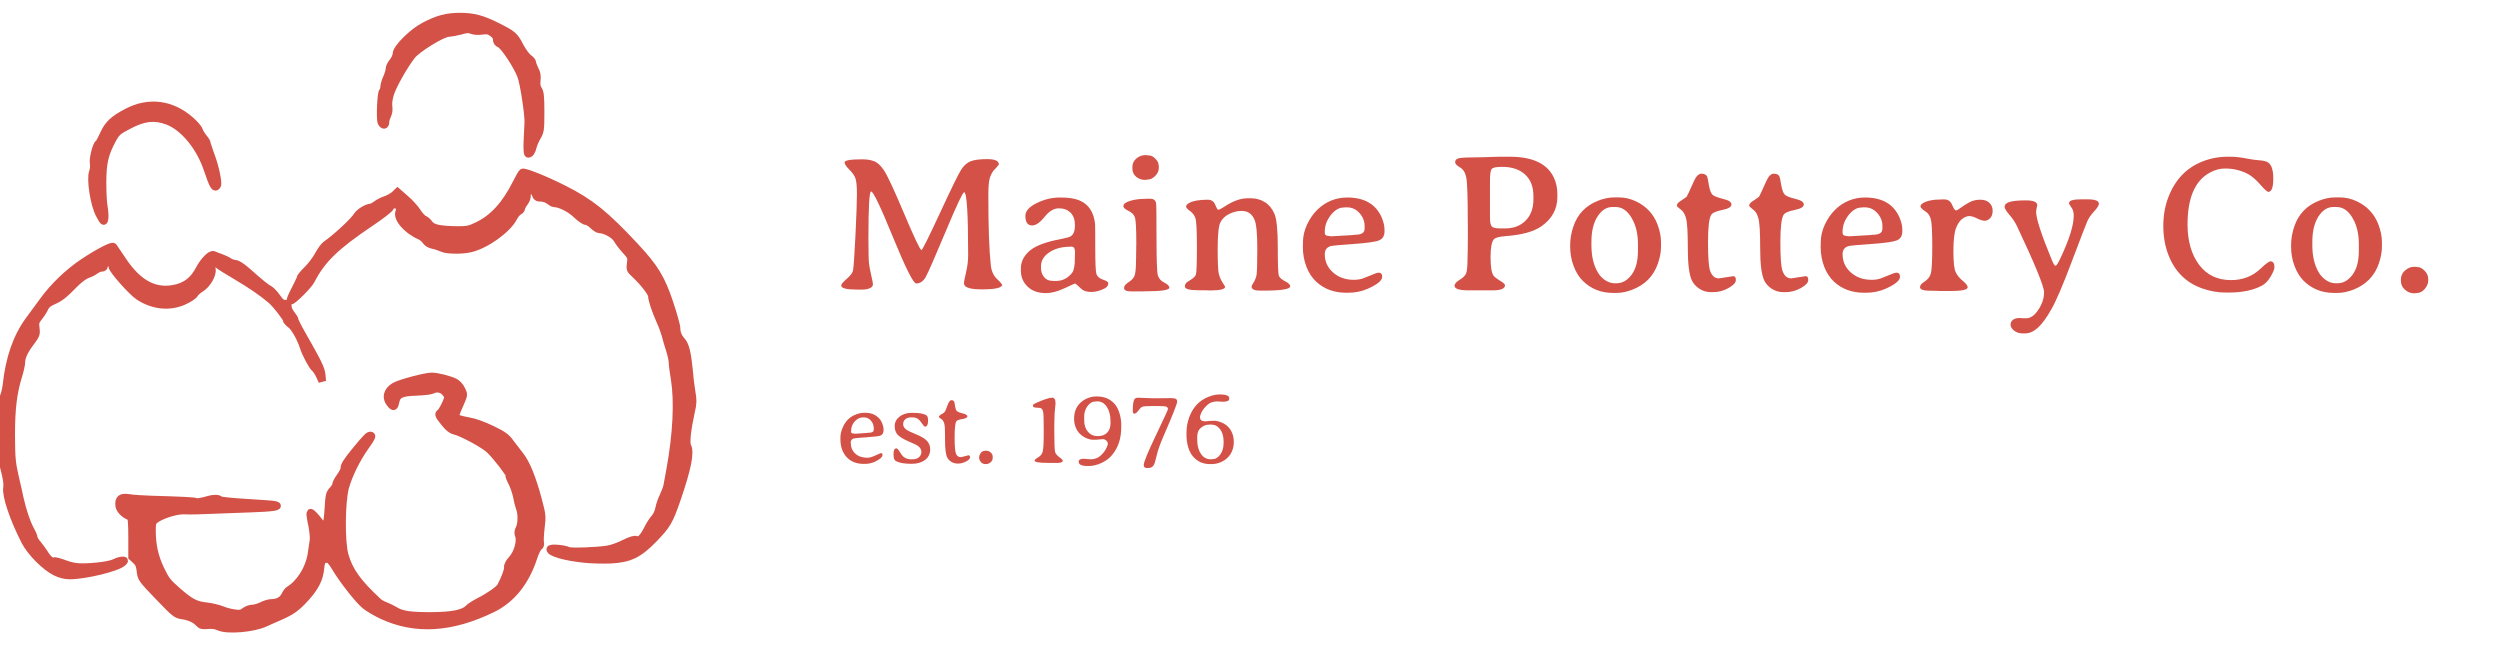 <svg xmlns="http://www.w3.org/2000/svg" fill="none" viewBox="0 0 1658 428" height="428" width="1658">
<g clip-path="url(#clip0_10069_1096)">
<path fill="#D35147" d="M145.151 415.655C143.239 414.744 140.78 414.38 137.865 414.653C134.405 415.018 133.221 414.744 131.946 413.287C129.578 410.646 125.479 408.824 120.835 408.187C116.918 407.64 115.917 406.821 105.17 395.618C93.968 383.96 93.694 383.596 93.148 378.769C92.784 375.035 92.055 373.395 90.051 371.574L87.592 369.297V356.182C87.592 346.801 87.228 342.976 86.408 342.702C82.674 341.427 79.305 338.149 79.031 335.325C78.576 330.68 80.215 329.405 85.68 330.225C88.23 330.68 94.423 331.045 99.432 331.227C121.108 331.864 128.576 332.229 129.942 332.775C130.671 333.139 133.312 332.775 135.862 332.046C141.144 330.407 144.605 330.225 145.971 331.591C146.426 332.046 154.623 332.866 164.095 333.413C173.567 333.959 181.945 334.597 182.674 334.87C186.408 335.963 180.579 336.873 165.916 337.329C156.9 337.693 144.787 338.149 139.049 338.331C133.221 338.604 127.483 338.695 126.299 338.695C125.024 338.695 122.929 338.604 121.745 338.604C116.281 338.513 106.08 341.883 102.346 345.07C101.162 346.072 100.798 347.712 100.798 351.537C100.798 361.373 102.438 369.024 106.445 377.494C109.906 384.689 111.09 386.237 117.556 391.884C126.572 399.717 129.669 401.265 137.228 402.085C140.416 402.449 144.787 403.542 146.882 404.361C148.885 405.272 152.711 406.274 155.261 406.638C159.177 407.185 160.27 407.003 162.364 405.363C163.639 404.361 165.916 403.542 167.374 403.542C168.831 403.542 171.654 402.722 173.658 401.72C175.57 400.718 178.576 399.808 180.215 399.808C184.313 399.808 187.501 397.986 189.049 394.798C189.687 393.341 190.871 391.793 191.599 391.337C198.885 386.966 205.078 377.129 206.536 367.566C207.082 364.014 207.628 359.825 207.902 358.277C208.175 356.728 207.719 352.083 206.9 347.985C205.989 343.886 205.534 340.243 205.807 340.061C206.262 339.515 208.63 341.883 212.182 346.528C215.916 351.173 217.009 349.442 217.738 337.784C218.284 328.585 218.557 327.219 220.561 325.125C221.836 323.849 222.838 322.119 222.838 321.39C222.838 320.571 224.022 318.294 225.57 316.199C227.027 314.104 228.302 311.827 228.302 311.008C228.211 308.731 229.942 306.089 235.861 298.803C242.965 290.242 244.422 288.785 245.606 288.785C247.155 288.785 246.608 290.06 242.328 296.071C236.499 304.268 231.217 315.015 228.94 323.212C226.39 332.866 226.116 359.096 228.576 368.022C231.49 378.496 237.136 386.419 250.707 398.988C251.708 399.99 253.985 401.265 255.716 401.811C257.355 402.449 260.178 403.815 262 404.908C266.28 407.64 272.109 408.551 286.59 408.46C299.978 408.369 307.628 406.821 310.634 403.542C311.544 402.54 314.823 400.445 317.828 398.897C324.204 395.709 331.125 390.882 332.127 388.878C335.041 383.323 336.954 378.131 336.772 376.401C336.59 375.035 337.592 373.031 339.686 370.754C343.329 366.747 345.515 358.914 344.058 355.089C343.42 353.541 343.602 352.174 344.422 350.626C345.97 347.894 346.153 340.79 344.786 337.329C344.24 335.872 343.329 332.502 342.874 329.769C342.327 327.037 340.961 322.848 339.777 320.48C338.502 318.112 337.5 315.561 337.592 314.833C337.592 313.467 330.032 303.63 325.023 298.53C321.562 294.978 306.262 286.69 301.162 285.597C299.34 285.142 297.154 283.411 294.787 280.315C290.87 275.488 290.506 274.668 292.054 273.666C293.056 273.12 295.971 267.564 296.881 264.558C297.337 263.192 296.79 261.917 295.242 260.187C292.874 257.636 289.504 257.09 286.499 258.729C285.497 259.185 280.943 259.731 276.207 259.913C266.098 260.187 263.275 261.553 262.364 266.38C261.635 270.023 260.998 270.296 259.085 268.019C255.534 263.921 256.626 259.094 261.727 256.179C265.552 253.993 282.218 249.622 286.408 249.622C289.96 249.622 298.247 251.716 301.799 253.538C303.256 254.358 305.26 256.452 306.08 258.365C307.719 261.644 307.628 261.826 305.715 266.38C301.708 275.488 301.526 275.852 302.71 277.036C303.256 277.582 306.717 278.584 310.451 279.222C314.823 279.95 320.287 281.954 326.207 284.777C333.584 288.329 335.861 289.969 338.229 293.339C339.868 295.525 342.874 299.441 344.877 301.991C349.067 307.273 352.983 316.928 356.899 331.591C359.54 341.518 359.632 342.429 358.721 349.897C358.174 354.269 357.992 358.732 358.265 359.825C358.539 361.1 358.265 362.102 357.355 362.648C356.535 363.104 354.987 366.2 353.894 369.57C348.612 385.873 339.322 397.44 326.663 403.633C299.431 416.93 275.479 418.387 253.348 408.096C249.34 406.183 244.331 403.269 242.237 401.538C237.865 398.077 227.027 384.233 222.291 376.128C219.832 372.12 218.557 370.754 217.1 370.754C213.821 370.754 213.002 371.847 212.546 376.674C211.909 383.778 209.177 389.243 202.893 396.256C196.517 403.269 193.421 405.454 184.587 409.28C181.308 410.737 177.392 412.376 175.935 413.105C168.102 416.839 150.434 418.296 145.151 415.655Z" clip-rule="evenodd" fill-rule="evenodd"></path>
<path fill="#D35147" d="M36.773 379.315C30.033 376.037 20.197 366.109 16.554 358.914C8.722 343.522 3.804 328.677 4.624 323.394C5.079 321.026 4.441 317.019 2.711 310.461C0.343 301.627 0.161 299.896 0.252 284.14C0.252 269.568 0.525 266.926 1.982 264.103C2.893 262.372 3.895 258.547 4.259 255.542C6.172 237.508 11.09 223.483 19.287 212.28C21.654 209.001 25.935 203.264 28.667 199.529C35.68 189.875 45.334 180.676 55.079 174.119C65.188 167.379 74.296 162.643 75.206 163.645C75.571 164.1 78.212 168.017 81.035 172.297C91.782 188.691 103.621 194.702 117.738 190.877C124.204 189.056 128.667 185.321 132.219 178.582C135.042 173.117 139.778 168.29 141.599 169.019C142.419 169.383 144.696 170.294 146.609 170.931C148.612 171.66 151.071 172.844 152.073 173.572C153.166 174.301 154.896 174.847 156.08 174.939C157.355 174.939 160.543 176.942 164.095 180.13C172.383 187.507 176.481 190.877 178.849 192.061C179.942 192.699 182.128 194.976 183.676 197.252C185.679 200.167 187.046 201.351 188.685 201.351C190.415 201.351 190.962 201.806 190.962 203.537C190.962 204.721 191.964 206.907 193.239 208.455C194.423 209.912 195.515 211.643 195.515 212.28C195.515 212.827 197.337 216.652 199.705 220.75C211.089 240.696 213.002 244.612 213.366 248.711L213.73 252.809L212 249.075C211.089 247.072 209.632 244.886 208.721 244.157C207.082 242.791 202.619 234.321 201.435 230.496C199.614 224.667 195.424 217.016 192.783 215.195C191.235 214.011 190.051 212.644 190.051 212.189C190.051 210.732 183.312 201.988 179.851 198.983C174.477 194.338 166.19 188.6 156.08 182.68C150.616 179.492 145.516 176.305 144.696 175.485C142.237 173.39 139.778 175.121 140.507 178.491C141.235 182.043 137.41 188.6 133.038 191.332C131.308 192.334 129.396 194.065 128.94 195.067C128.394 196.068 125.388 198.072 122.201 199.529C112.638 203.992 101.436 202.808 91.964 196.524C87.137 193.245 74.478 178.946 74.387 176.578C74.387 175.758 73.658 174.574 72.838 173.937C71.654 172.844 71.199 172.935 70.106 174.392C69.469 175.394 68.922 176.487 68.922 176.851C68.922 177.307 68.103 177.671 67.192 177.671C66.281 177.671 64.46 178.399 63.276 179.31C62.092 180.221 59.633 181.496 57.811 182.043C55.99 182.68 52.438 185.321 49.888 187.872C42.328 195.613 39.869 197.526 35.225 199.529C32.128 200.896 30.489 202.262 29.669 204.174C29.032 205.632 27.301 208.364 25.844 210.185C23.476 213.191 23.203 214.102 23.749 217.745C24.205 221.479 23.931 222.208 20.471 226.852C16.099 232.59 14.277 236.598 14.186 240.241C14.186 241.607 13.367 245.432 12.365 248.711C8.722 260.369 7.447 270.934 7.447 288.785C7.538 303.539 7.811 306.909 9.906 316.108C11.272 321.846 12.729 328.403 13.185 330.68C15.006 338.786 17.647 346.619 20.015 350.99C21.381 353.449 22.474 356 22.474 356.728C22.474 357.366 23.567 359.278 25.024 360.918C26.39 362.557 28.485 365.381 29.669 367.293C31.764 370.845 34.587 373.031 36.044 372.12C36.409 371.847 39.505 372.667 42.875 373.942C46.973 375.49 50.616 376.128 54.532 376.128C63.367 376.037 72.929 374.761 76.208 373.122C77.847 372.302 80.033 371.665 81.035 371.665C82.765 371.665 82.765 371.756 81.49 373.031C78.121 376.401 56.627 381.683 46.154 381.683C43.057 381.683 39.961 380.864 36.773 379.315Z" clip-rule="evenodd" fill-rule="evenodd"></path>
<path fill="#D35147" d="M387.865 370.754C375.023 369.479 364.914 366.565 364.914 364.288C364.914 363.104 374.112 363.832 376.753 365.198C378.393 366.109 396.334 365.472 403.165 364.288C405.897 363.832 410.815 362.102 414.094 360.371C418.374 358.277 420.742 357.548 422.017 358.003C424.294 358.914 426.571 356.637 429.577 350.717C430.67 348.44 432.673 345.253 434.039 343.704C435.496 342.156 436.771 339.241 437.136 337.056C437.5 334.961 438.775 331.318 439.959 328.95C441.052 326.673 442.236 323.485 442.509 322.028C442.782 320.48 443.693 315.744 444.422 311.554C448.793 287.692 449.795 266.107 447.427 251.443C446.608 246.616 445.97 241.607 445.97 240.15C445.97 238.784 445.15 235.049 444.149 231.953C443.147 228.856 441.872 224.484 441.325 222.299C440.688 220.022 439.231 215.923 437.955 213.191C434.95 206.633 432.309 198.71 432.309 196.342C432.309 194.247 426.844 187.234 421.289 182.043C417.828 178.855 417.737 178.582 418.283 174.574C418.83 170.567 418.648 170.111 414.823 165.922C412.637 163.554 410.178 160.275 409.267 158.636C407.719 155.721 401.344 152.169 397.61 152.169C396.699 152.169 394.786 150.894 393.238 149.437C391.781 147.889 389.686 146.705 388.684 146.705C387.682 146.705 384.677 144.61 382.036 142.06C377.755 138.052 371.198 134.865 367.373 134.865C366.917 134.865 365.46 134.045 364.185 133.043C362.91 132.041 360.542 131.222 358.903 131.222C356.444 131.222 355.806 130.766 354.987 128.489C353.894 125.393 353.712 125.302 351.071 126.668C349.978 127.305 349.34 128.398 349.522 129.673C349.704 130.766 348.885 132.861 347.792 134.318C346.699 135.684 345.788 137.415 345.788 138.052C345.788 138.781 344.969 139.783 343.967 140.238C342.965 140.785 341.417 142.606 340.688 144.155C336.681 152.078 322.382 162.37 312 164.829C306.08 166.195 295.971 166.013 293.056 164.465C291.69 163.827 289.049 162.916 287.227 162.552C285.133 162.188 283.311 161.095 282.4 159.729C281.672 158.545 279.85 156.996 278.484 156.45C269.832 152.625 263.093 144.883 264.732 140.511C265.37 138.963 265.278 137.87 264.55 136.959C263.002 135.138 259.45 135.411 258.812 137.506C258.448 138.508 252.619 143.062 245.789 147.615C222.747 163.099 213.366 172.115 206.353 185.868C204.714 189.147 194.332 199.529 192.692 199.529C192.146 199.529 193.421 196.342 195.424 192.516C197.428 188.691 199.158 185.048 199.158 184.502C199.158 183.955 201.162 181.405 203.712 178.946C206.262 176.487 209.632 172.024 211.18 169.11C212.729 166.195 215.005 163.099 216.189 162.279C222.747 157.816 234.86 146.614 237.045 142.879C238.503 140.603 243.512 137.597 245.88 137.597C246.608 137.506 248.156 136.686 249.523 135.684C250.798 134.683 253.53 133.225 255.716 132.497C257.901 131.768 260.543 130.22 261.635 129.218L263.639 127.305L268.739 131.768C271.563 134.136 275.114 138.052 276.663 140.42C278.12 142.788 280.215 144.974 281.125 145.339C282.036 145.612 283.675 146.978 284.677 148.435C286.772 151.35 291.235 152.351 303.439 152.534C309.814 152.534 311.453 152.26 316.644 149.71C327.027 144.792 335.315 135.684 342.418 121.476C344.24 117.833 346.061 114.646 346.517 114.372C347.792 113.644 361.908 119.291 374.112 125.484C391.599 134.318 401.435 142.242 421.289 163.554C434.13 177.307 438.593 184.593 444.057 200.987C446.608 208.637 448.702 216.105 448.702 217.745C448.702 220.841 449.795 223.574 452.345 226.397C454.531 228.856 455.897 234.503 456.899 244.886C457.263 249.713 458.083 256.544 458.72 260.096C459.631 265.378 459.631 267.473 458.356 272.846C455.806 284.413 454.713 293.794 455.897 295.889C458.083 299.987 455.897 310.734 449.067 330.68C443.875 345.799 442.327 348.349 433.402 357.548C423.657 367.566 417.464 370.572 404.987 371.209C399.977 371.392 392.236 371.209 387.865 370.754Z" clip-rule="evenodd" fill-rule="evenodd"></path>
<path fill="#D35147" d="M66.008 142.333C62.456 135.867 59.815 119.017 61.545 114.099C62.183 112.46 62.365 109.91 62.092 108.452C61.454 105.629 63.822 96.066 65.37 95.155C65.917 94.791 67.465 91.967 68.831 88.871C71.745 82.404 75.388 79.034 84.314 74.39C98.612 66.83 113.913 68.834 126.299 79.763C129.031 82.131 131.672 85.137 132.037 86.503C132.492 87.778 133.858 89.964 135.042 91.421C136.226 92.787 137.228 94.427 137.228 94.973C137.228 95.519 138.412 99.071 139.778 102.897C142.692 110.365 144.969 121.385 144.058 122.934C142.51 125.484 141.417 123.571 137.592 112.278C132.583 97.341 121.836 84.226 111.09 80.219C102.62 77.031 95.607 77.759 85.498 83.042C78.121 86.867 77.301 87.596 74.569 92.514C69.377 102.168 68.011 108.088 68.011 121.203C68.011 127.67 68.376 134.956 68.922 137.506C69.377 140.056 69.56 143.335 69.377 144.883C68.922 147.524 68.831 147.524 66.008 142.333Z" clip-rule="evenodd" fill-rule="evenodd"></path>
<path fill="#D35147" d="M349.795 92.696C350.069 87.596 350.251 82.313 350.342 81.129C350.524 75.483 347.336 54.717 345.515 50.163C342.692 42.968 334.131 30.126 331.49 29.124C330.032 28.578 329.395 27.576 329.395 26.028C329.395 24.57 328.393 23.113 326.572 21.838C324.295 20.199 323.111 20.017 319.65 20.472C317.1 20.836 314.459 20.654 312.91 20.017C310.907 19.197 309.358 19.288 305.351 20.472C302.619 21.201 299.067 21.838 297.519 21.929C293.512 21.929 276.936 32.13 273.111 36.866C268.193 43.15 260.452 56.721 258.812 62.185C257.81 65.373 257.355 68.652 257.719 70.746C257.993 72.841 257.719 74.936 256.9 76.575C256.171 78.033 255.625 80.036 255.625 81.038C255.625 83.315 254.167 83.497 252.983 81.311C251.891 79.308 252.619 61.821 253.803 60.637C254.258 60.182 254.714 58.907 254.714 57.814C254.714 56.721 255.442 53.988 256.444 51.803C257.446 49.617 258.266 46.884 258.266 45.7C258.266 44.516 259.359 42.331 260.634 40.873C261.818 39.325 262.911 37.048 262.911 35.682C262.911 31.948 273.566 21.292 281.581 17.193C290.324 12.548 296.517 11 305.169 11C313.912 11 319.741 12.548 329.759 17.558C340.142 22.749 341.234 23.751 344.695 30.491C346.426 33.769 348.976 37.321 350.433 38.414C351.89 39.416 353.074 40.782 353.074 41.511C353.074 42.239 353.803 44.243 354.713 46.065C355.989 48.342 356.353 50.345 355.989 53.26C355.715 56.083 355.989 57.905 356.99 59.362C358.174 61.001 358.539 63.916 358.539 74.116C358.539 85.865 358.356 87.14 356.353 90.601C355.169 92.605 353.894 95.519 353.53 96.977C352.801 100.164 351.617 102.077 350.342 102.077C349.704 102.077 349.522 98.616 349.795 92.696Z" clip-rule="evenodd" fill-rule="evenodd"></path>
<path stroke-width="5" stroke="#D35147" d="M145.151 415.655C143.239 414.744 140.78 414.38 137.865 414.653C134.405 415.018 133.221 414.744 131.946 413.287C129.578 410.646 125.479 408.824 120.835 408.187C116.918 407.64 115.917 406.821 105.17 395.618C93.968 383.96 93.694 383.596 93.148 378.769C92.784 375.035 92.055 373.395 90.051 371.574L87.592 369.297V356.182C87.592 346.801 87.228 342.976 86.408 342.702C82.674 341.427 79.305 338.149 79.031 335.325C78.576 330.68 80.215 329.405 85.68 330.225C88.23 330.68 94.423 331.045 99.432 331.227C121.108 331.864 128.576 332.229 129.942 332.775C130.671 333.139 133.312 332.775 135.862 332.046C141.144 330.407 144.605 330.225 145.971 331.591C146.426 332.046 154.623 332.866 164.095 333.413C173.567 333.959 181.945 334.597 182.674 334.87C186.408 335.963 180.579 336.873 165.916 337.329C156.9 337.693 144.787 338.149 139.049 338.331C133.221 338.604 127.483 338.695 126.299 338.695C125.024 338.695 122.929 338.604 121.745 338.604C116.281 338.513 106.08 341.883 102.346 345.07C101.162 346.072 100.798 347.712 100.798 351.537C100.798 361.373 102.438 369.024 106.445 377.494C109.906 384.689 111.09 386.237 117.556 391.884C126.572 399.717 129.669 401.265 137.228 402.085C140.416 402.449 144.787 403.542 146.882 404.361C148.885 405.272 152.711 406.274 155.261 406.638C159.177 407.185 160.27 407.003 162.364 405.363C163.639 404.361 165.916 403.542 167.374 403.542C168.831 403.542 171.654 402.722 173.658 401.72C175.57 400.718 178.576 399.808 180.215 399.808C184.313 399.808 187.501 397.986 189.049 394.798C189.687 393.341 190.871 391.793 191.599 391.337C198.885 386.966 205.078 377.129 206.536 367.566C207.082 364.014 207.628 359.825 207.902 358.277C208.175 356.728 207.719 352.083 206.9 347.985C205.989 343.886 205.534 340.243 205.807 340.061C206.262 339.515 208.63 341.883 212.182 346.528C215.916 351.173 217.009 349.442 217.738 337.784C218.284 328.585 218.557 327.219 220.561 325.125C221.836 323.849 222.838 322.119 222.838 321.39C222.838 320.571 224.022 318.294 225.57 316.199C227.027 314.104 228.302 311.827 228.302 311.008C228.211 308.731 229.942 306.089 235.861 298.803C242.965 290.242 244.422 288.785 245.606 288.785C247.155 288.785 246.608 290.06 242.328 296.071C236.499 304.268 231.217 315.015 228.94 323.212C226.39 332.866 226.116 359.096 228.576 368.022C231.49 378.496 237.136 386.419 250.707 398.988C251.708 399.99 253.985 401.265 255.716 401.811C257.355 402.449 260.178 403.815 262 404.908C266.28 407.64 272.109 408.551 286.59 408.46C299.978 408.369 307.628 406.821 310.634 403.542C311.544 402.54 314.823 400.445 317.828 398.897C324.204 395.709 331.125 390.882 332.127 388.878C335.041 383.323 336.954 378.131 336.772 376.401C336.59 375.035 337.592 373.031 339.686 370.754C343.329 366.747 345.515 358.914 344.058 355.089C343.42 353.541 343.602 352.174 344.422 350.626C345.97 347.894 346.153 340.79 344.786 337.329C344.24 335.872 343.329 332.502 342.874 329.769C342.327 327.037 340.961 322.848 339.777 320.48C338.502 318.112 337.5 315.561 337.592 314.833C337.592 313.467 330.032 303.63 325.023 298.53C321.562 294.978 306.262 286.69 301.162 285.597C299.34 285.142 297.154 283.411 294.787 280.315C290.87 275.488 290.506 274.668 292.054 273.666C293.056 273.12 295.971 267.564 296.881 264.558C297.337 263.192 296.79 261.917 295.242 260.187C292.874 257.636 289.504 257.09 286.499 258.729C285.497 259.185 280.943 259.731 276.207 259.913C266.098 260.187 263.275 261.553 262.364 266.38C261.635 270.023 260.998 270.296 259.085 268.019C255.534 263.921 256.626 259.094 261.727 256.179C265.552 253.993 282.218 249.622 286.408 249.622C289.96 249.622 298.247 251.716 301.799 253.538C303.256 254.358 305.26 256.452 306.08 258.365C307.719 261.644 307.628 261.826 305.715 266.38C301.708 275.488 301.526 275.852 302.71 277.036C303.256 277.582 306.717 278.584 310.451 279.222C314.823 279.95 320.287 281.954 326.207 284.777C333.584 288.329 335.861 289.969 338.229 293.339C339.868 295.525 342.874 299.441 344.877 301.991C349.067 307.273 352.983 316.928 356.899 331.591C359.54 341.518 359.632 342.429 358.721 349.897C358.174 354.269 357.992 358.732 358.265 359.825C358.539 361.1 358.265 362.102 357.355 362.648C356.535 363.104 354.987 366.2 353.894 369.57C348.612 385.873 339.322 397.44 326.663 403.633C299.431 416.93 275.479 418.387 253.348 408.096C249.34 406.183 244.331 403.269 242.237 401.538C237.865 398.077 227.027 384.233 222.291 376.128C219.832 372.12 218.557 370.754 217.1 370.754C213.821 370.754 213.002 371.847 212.546 376.674C211.909 383.778 209.177 389.243 202.893 396.256C196.517 403.269 193.421 405.454 184.587 409.28C181.308 410.737 177.392 412.376 175.935 413.105C168.102 416.839 150.434 418.296 145.151 415.655Z" clip-rule="evenodd" fill-rule="evenodd"></path>
<path stroke-width="5" stroke="#D35147" d="M36.773 379.315C30.033 376.037 20.197 366.109 16.554 358.914C8.722 343.522 3.804 328.677 4.624 323.394C5.079 321.026 4.441 317.019 2.711 310.461C0.343 301.627 0.161 299.896 0.252 284.14C0.252 269.568 0.525 266.926 1.982 264.103C2.893 262.372 3.895 258.547 4.259 255.542C6.172 237.508 11.09 223.483 19.287 212.28C21.654 209.001 25.935 203.264 28.667 199.529C35.68 189.875 45.334 180.676 55.079 174.119C65.188 167.379 74.296 162.643 75.206 163.645C75.571 164.1 78.212 168.017 81.035 172.297C91.782 188.691 103.621 194.702 117.738 190.877C124.204 189.056 128.667 185.321 132.219 178.582C135.042 173.117 139.778 168.29 141.599 169.019C142.419 169.383 144.696 170.294 146.609 170.931C148.612 171.66 151.071 172.844 152.073 173.572C153.166 174.301 154.896 174.847 156.08 174.939C157.355 174.939 160.543 176.942 164.095 180.13C172.383 187.507 176.481 190.877 178.849 192.061C179.942 192.699 182.128 194.976 183.676 197.252C185.679 200.167 187.046 201.351 188.685 201.351C190.415 201.351 190.962 201.806 190.962 203.537C190.962 204.721 191.964 206.907 193.239 208.455C194.423 209.912 195.515 211.643 195.515 212.28C195.515 212.827 197.337 216.652 199.705 220.75C211.089 240.696 213.002 244.612 213.366 248.711L213.73 252.809L212 249.075C211.089 247.072 209.632 244.886 208.721 244.157C207.082 242.791 202.619 234.321 201.435 230.496C199.614 224.667 195.424 217.016 192.783 215.195C191.235 214.011 190.051 212.644 190.051 212.189C190.051 210.732 183.312 201.988 179.851 198.983C174.477 194.338 166.19 188.6 156.08 182.68C150.616 179.492 145.516 176.305 144.696 175.485C142.237 173.39 139.778 175.121 140.507 178.491C141.235 182.043 137.41 188.6 133.038 191.332C131.308 192.334 129.396 194.065 128.94 195.067C128.394 196.068 125.388 198.072 122.201 199.529C112.638 203.992 101.436 202.808 91.964 196.524C87.137 193.245 74.478 178.946 74.387 176.578C74.387 175.758 73.658 174.574 72.838 173.937C71.654 172.844 71.199 172.935 70.106 174.392C69.469 175.394 68.922 176.487 68.922 176.851C68.922 177.307 68.103 177.671 67.192 177.671C66.281 177.671 64.46 178.399 63.276 179.31C62.092 180.221 59.633 181.496 57.811 182.043C55.99 182.68 52.438 185.321 49.888 187.872C42.328 195.613 39.869 197.526 35.225 199.529C32.128 200.896 30.489 202.262 29.669 204.174C29.032 205.632 27.301 208.364 25.844 210.185C23.476 213.191 23.203 214.102 23.749 217.745C24.205 221.479 23.931 222.208 20.471 226.852C16.099 232.59 14.277 236.598 14.186 240.241C14.186 241.607 13.367 245.432 12.365 248.711C8.722 260.369 7.447 270.934 7.447 288.785C7.538 303.539 7.811 306.909 9.906 316.108C11.272 321.846 12.729 328.403 13.185 330.68C15.006 338.786 17.647 346.619 20.015 350.99C21.381 353.449 22.474 356 22.474 356.728C22.474 357.366 23.567 359.278 25.024 360.918C26.39 362.557 28.485 365.381 29.669 367.293C31.764 370.845 34.587 373.031 36.044 372.12C36.409 371.847 39.505 372.667 42.875 373.942C46.973 375.49 50.616 376.128 54.532 376.128C63.367 376.037 72.929 374.761 76.208 373.122C77.847 372.302 80.033 371.665 81.035 371.665C82.765 371.665 82.765 371.756 81.49 373.031C78.121 376.401 56.627 381.683 46.154 381.683C43.057 381.683 39.961 380.864 36.773 379.315Z" clip-rule="evenodd" fill-rule="evenodd"></path>
<path stroke-width="5" stroke="#D35147" d="M387.865 370.754C375.023 369.479 364.914 366.565 364.914 364.288C364.914 363.104 374.112 363.832 376.753 365.198C378.393 366.109 396.334 365.472 403.165 364.288C405.897 363.832 410.815 362.102 414.094 360.371C418.374 358.277 420.742 357.548 422.017 358.003C424.294 358.914 426.571 356.637 429.577 350.717C430.67 348.44 432.673 345.253 434.039 343.704C435.496 342.156 436.771 339.241 437.136 337.056C437.5 334.961 438.775 331.318 439.959 328.95C441.052 326.673 442.236 323.485 442.509 322.028C442.782 320.48 443.693 315.744 444.422 311.554C448.793 287.692 449.795 266.107 447.427 251.443C446.608 246.616 445.97 241.607 445.97 240.15C445.97 238.784 445.15 235.049 444.149 231.953C443.147 228.856 441.872 224.484 441.325 222.299C440.688 220.022 439.231 215.923 437.955 213.191C434.95 206.633 432.309 198.71 432.309 196.342C432.309 194.247 426.844 187.234 421.289 182.043C417.828 178.855 417.737 178.582 418.283 174.574C418.83 170.567 418.648 170.111 414.823 165.922C412.637 163.554 410.178 160.275 409.267 158.636C407.719 155.721 401.344 152.169 397.61 152.169C396.699 152.169 394.786 150.894 393.238 149.437C391.781 147.889 389.686 146.705 388.684 146.705C387.682 146.705 384.677 144.61 382.036 142.06C377.755 138.052 371.198 134.865 367.373 134.865C366.917 134.865 365.46 134.045 364.185 133.043C362.91 132.041 360.542 131.222 358.903 131.222C356.444 131.222 355.806 130.766 354.987 128.489C353.894 125.393 353.712 125.302 351.071 126.668C349.978 127.305 349.34 128.398 349.522 129.673C349.704 130.766 348.885 132.861 347.792 134.318C346.699 135.684 345.788 137.415 345.788 138.052C345.788 138.781 344.969 139.783 343.967 140.238C342.965 140.785 341.417 142.606 340.688 144.155C336.681 152.078 322.382 162.37 312 164.829C306.08 166.195 295.971 166.013 293.056 164.465C291.69 163.827 289.049 162.916 287.227 162.552C285.133 162.188 283.311 161.095 282.4 159.729C281.672 158.545 279.85 156.996 278.484 156.45C269.832 152.625 263.093 144.883 264.732 140.511C265.37 138.963 265.278 137.87 264.55 136.959C263.002 135.138 259.45 135.411 258.812 137.506C258.448 138.508 252.619 143.062 245.789 147.615C222.747 163.099 213.366 172.115 206.353 185.868C204.714 189.147 194.332 199.529 192.692 199.529C192.146 199.529 193.421 196.342 195.424 192.516C197.428 188.691 199.158 185.048 199.158 184.502C199.158 183.955 201.162 181.405 203.712 178.946C206.262 176.487 209.632 172.024 211.18 169.11C212.729 166.195 215.005 163.099 216.189 162.279C222.747 157.816 234.86 146.614 237.045 142.879C238.503 140.603 243.512 137.597 245.88 137.597C246.608 137.506 248.156 136.686 249.523 135.684C250.798 134.683 253.53 133.225 255.716 132.497C257.901 131.768 260.543 130.22 261.635 129.218L263.639 127.305L268.739 131.768C271.563 134.136 275.114 138.052 276.663 140.42C278.12 142.788 280.215 144.974 281.125 145.339C282.036 145.612 283.675 146.978 284.677 148.435C286.772 151.35 291.235 152.351 303.439 152.534C309.814 152.534 311.453 152.26 316.644 149.71C327.027 144.792 335.315 135.684 342.418 121.476C344.24 117.833 346.061 114.646 346.517 114.372C347.792 113.644 361.908 119.291 374.112 125.484C391.599 134.318 401.435 142.242 421.289 163.554C434.13 177.307 438.593 184.593 444.057 200.987C446.608 208.637 448.702 216.105 448.702 217.745C448.702 220.841 449.795 223.574 452.345 226.397C454.531 228.856 455.897 234.503 456.899 244.886C457.263 249.713 458.083 256.544 458.72 260.096C459.631 265.378 459.631 267.473 458.356 272.846C455.806 284.413 454.713 293.794 455.897 295.889C458.083 299.987 455.897 310.734 449.067 330.68C443.875 345.799 442.327 348.349 433.402 357.548C423.657 367.566 417.464 370.572 404.987 371.209C399.977 371.392 392.236 371.209 387.865 370.754Z" clip-rule="evenodd" fill-rule="evenodd"></path>
<path stroke-width="5" stroke="#D35147" d="M66.008 142.333C62.456 135.867 59.815 119.017 61.545 114.099C62.183 112.46 62.365 109.91 62.092 108.452C61.454 105.629 63.822 96.066 65.37 95.155C65.917 94.791 67.465 91.967 68.831 88.871C71.745 82.404 75.388 79.034 84.314 74.39C98.612 66.83 113.913 68.834 126.299 79.763C129.031 82.131 131.672 85.137 132.037 86.503C132.492 87.778 133.858 89.964 135.042 91.421C136.226 92.787 137.228 94.427 137.228 94.973C137.228 95.519 138.412 99.071 139.778 102.897C142.692 110.365 144.969 121.385 144.058 122.934C142.51 125.484 141.417 123.571 137.592 112.278C132.583 97.341 121.836 84.226 111.09 80.219C102.62 77.031 95.607 77.759 85.498 83.042C78.121 86.867 77.301 87.596 74.569 92.514C69.377 102.168 68.011 108.088 68.011 121.203C68.011 127.67 68.376 134.956 68.922 137.506C69.377 140.056 69.56 143.335 69.377 144.883C68.922 147.524 68.831 147.524 66.008 142.333Z" clip-rule="evenodd" fill-rule="evenodd"></path>
<path stroke-width="5" stroke="#D35147" d="M349.795 92.696C350.069 87.596 350.251 82.313 350.342 81.129C350.524 75.483 347.336 54.717 345.515 50.163C342.692 42.968 334.131 30.126 331.49 29.124C330.032 28.578 329.395 27.576 329.395 26.028C329.395 24.57 328.393 23.113 326.572 21.838C324.295 20.199 323.111 20.017 319.65 20.472C317.1 20.836 314.459 20.654 312.91 20.017C310.907 19.197 309.358 19.288 305.351 20.472C302.619 21.201 299.067 21.838 297.519 21.929C293.512 21.929 276.936 32.13 273.111 36.866C268.193 43.15 260.452 56.721 258.812 62.185C257.81 65.373 257.355 68.652 257.719 70.746C257.993 72.841 257.719 74.936 256.9 76.575C256.171 78.033 255.625 80.036 255.625 81.038C255.625 83.315 254.167 83.497 252.983 81.311C251.891 79.308 252.619 61.821 253.803 60.637C254.258 60.182 254.714 58.907 254.714 57.814C254.714 56.721 255.442 53.988 256.444 51.803C257.446 49.617 258.266 46.884 258.266 45.7C258.266 44.516 259.359 42.331 260.634 40.873C261.818 39.325 262.911 37.048 262.911 35.682C262.911 31.948 273.566 21.292 281.581 17.193C290.324 12.548 296.517 11 305.169 11C313.912 11 319.741 12.548 329.759 17.558C340.142 22.749 341.234 23.751 344.695 30.491C346.426 33.769 348.976 37.321 350.433 38.414C351.89 39.416 353.074 40.782 353.074 41.511C353.074 42.239 353.803 44.243 354.713 46.065C355.989 48.342 356.353 50.345 355.989 53.26C355.715 56.083 355.989 57.905 356.99 59.362C358.174 61.001 358.539 63.916 358.539 74.116C358.539 85.865 358.356 87.14 356.353 90.601C355.169 92.605 353.894 95.519 353.53 96.977C352.801 100.164 351.617 102.077 350.342 102.077C349.704 102.077 349.522 98.616 349.795 92.696Z" clip-rule="evenodd" fill-rule="evenodd"></path>
<path fill="#D35147" d="M566.834 287.62H567.723L574.251 287.176C575.049 287.062 575.63 287.005 575.994 287.005C577.498 287.005 578.546 286.709 579.139 286.116C579.389 285.866 579.515 285.273 579.515 284.339C579.515 282.174 578.877 280.385 577.601 278.973C576.347 277.537 574.832 276.819 573.055 276.819H572.371C570.32 276.819 568.486 277.708 566.868 279.485C565.273 281.263 564.476 283.268 564.476 285.501L564.407 285.945V286.15C564.407 287.039 564.886 287.483 565.843 287.483C566.299 287.575 566.629 287.62 566.834 287.62ZM564.202 293.362C564.202 296.53 565.216 299.025 567.244 300.848C569.272 302.671 571.938 303.582 575.242 303.582C576.609 303.582 578.41 303.069 580.643 302.044C582.876 301.019 584.026 300.506 584.095 300.506C584.892 300.506 585.291 300.882 585.291 301.634C585.291 303.047 583.707 304.528 580.54 306.077C578.375 307.125 576.062 307.649 573.602 307.649H572.815C567.985 307.649 564.202 306.146 561.468 303.138C558.733 300.107 557.366 296.165 557.366 291.312V290.525C557.366 290.48 557.366 290.423 557.366 290.354C557.366 288.349 557.765 286.333 558.562 284.305C560.249 279.952 562.926 276.956 566.595 275.315C568.896 274.29 571.004 273.777 572.918 273.777H574.422C577.407 273.777 580.005 274.734 582.215 276.648C583.4 277.674 584.323 278.973 584.983 280.545C585.644 282.117 585.975 283.507 585.975 284.715V285.433C585.975 287.164 585.268 288.326 583.855 288.919C583.035 289.261 580.05 289.614 574.9 289.979C569.773 290.343 566.891 290.617 566.253 290.799C564.886 291.186 564.202 292.041 564.202 293.362ZM616.873 297.669V298.592C616.873 299.708 616.577 300.882 615.984 302.112C615.392 303.32 614.492 304.345 613.284 305.188C611.028 306.784 608.248 307.581 604.944 307.581H604.021C599.738 307.581 596.468 306.989 594.212 305.804C593.141 305.234 592.605 303.867 592.605 301.702V300.882C592.605 298.535 593.232 297.361 594.485 297.361C595.078 297.361 595.853 298.17 596.81 299.788C597.767 301.383 598.587 302.454 599.271 303.001C600.638 304.095 602.426 304.642 604.637 304.642C606.847 304.642 608.465 304.163 609.49 303.206C610.538 302.249 611.062 301.064 611.062 299.651C611.062 298.216 610.356 296.951 608.943 295.857C608.077 295.197 605.947 294.148 602.552 292.713C599.179 291.255 596.798 289.819 595.408 288.406C594.041 286.971 593.357 285.022 593.357 282.562C593.357 280.101 594.417 278.027 596.536 276.341C598.655 274.655 601.344 273.812 604.603 273.812H605.525C609.764 273.812 612.715 274.347 614.378 275.418C615.13 275.896 615.506 277.059 615.506 278.904C615.506 281.593 614.834 282.938 613.489 282.938C613.034 282.938 612.361 282.243 611.473 280.853C610.584 279.463 609.661 278.437 608.704 277.776C607.77 277.116 606.403 276.785 604.603 276.785C602.825 276.785 601.435 277.195 600.433 278.016C599.453 278.836 598.963 279.952 598.963 281.365C598.963 282.778 599.76 284.031 601.355 285.125C602.267 285.74 604.238 286.674 607.269 287.928C610.322 289.158 612.566 290.4 614.002 291.653C615.916 293.317 616.873 295.322 616.873 297.669ZM622.684 276.478C622.684 275.953 623.253 275.372 624.393 274.734C625.555 274.096 626.295 273.549 626.614 273.094C626.956 272.615 627.537 271.214 628.357 268.89C629.201 266.565 630.078 265.403 630.989 265.403C631.924 265.403 632.55 265.768 632.869 266.497C633.006 266.839 633.177 267.773 633.382 269.3C633.587 270.804 633.963 271.875 634.51 272.513C635.057 273.128 636.367 273.675 638.44 274.153C640.514 274.632 641.551 275.293 641.551 276.136C641.551 276.956 640.423 277.549 638.167 277.913C635.911 278.255 634.59 278.768 634.202 279.451C633.473 280.704 633.108 284.248 633.108 290.081C633.108 295.892 633.416 299.526 634.031 300.984C634.669 302.42 635.638 303.138 636.937 303.138C637.666 303.138 638.657 302.944 639.91 302.557C641.186 302.146 641.95 301.941 642.2 301.941C642.952 301.941 643.328 302.386 643.328 303.274C643.328 304.368 642.12 305.451 639.705 306.521C638.315 307.137 636.845 307.444 635.296 307.444C633.769 307.444 632.368 307.091 631.092 306.385C629.839 305.678 628.882 304.699 628.221 303.445C627.241 301.6 626.751 297.692 626.751 291.722V288.885L626.683 286.15C626.683 283.257 626.455 281.274 625.999 280.203C625.566 279.132 625.065 278.414 624.495 278.05C623.287 277.298 622.684 276.774 622.684 276.478ZM653.958 307.786H653.685C652.34 307.786 651.281 307.33 650.506 306.419C649.731 305.485 649.344 304.459 649.344 303.343L649.378 303.172C649.378 302.352 649.731 301.44 650.438 300.438C651.167 299.435 652.181 298.934 653.479 298.934H654.368C655.234 298.934 656.111 299.31 657 300.062C657.911 300.813 658.367 301.771 658.367 302.933V303.65C658.367 304.835 657.889 305.826 656.932 306.624C655.997 307.399 655.006 307.786 653.958 307.786ZM700.032 267.659C700.032 267.773 699.918 268.947 699.69 271.18C699.463 273.39 699.349 275.099 699.349 276.307L699.246 279.827V281.229L699.212 281.946V286.219C699.212 294.035 699.394 298.558 699.759 299.788C700.146 300.996 701.08 302.135 702.562 303.206C704.065 304.277 704.817 305.04 704.817 305.496C704.817 306.521 703.507 307.034 700.887 307.034H695.896L695.179 307C689.14 307 686.121 306.487 686.121 305.462C686.121 304.961 687.067 304.14 688.958 303.001C690.188 302.249 691.032 301.11 691.487 299.583C691.966 298.056 692.205 293.636 692.205 286.321C692.205 278.984 692.091 274.7 691.863 273.47C691.635 272.216 691.259 271.396 690.735 271.009C690.234 270.621 689.505 270.428 688.548 270.428C686.224 270.428 685.062 270.04 685.062 269.266V268.89C685.062 268.411 685.722 267.876 687.044 267.283C692.262 264.913 695.885 263.729 697.913 263.729C699.326 263.729 700.032 265.039 700.032 267.659ZM727.854 266.189H727.171L726.829 266.224C724.596 266.224 722.739 267.238 721.258 269.266C719.777 271.294 719.036 273.595 719.036 276.17V278.699C719.036 281.844 719.856 284.384 721.497 286.321C723.16 288.235 725.143 289.192 727.444 289.192H728.436C730.828 289.192 732.765 288.452 734.246 286.971C735.75 285.467 736.502 283.348 736.502 280.613V279.554L736.468 279.212C736.468 275.361 735.659 272.228 734.041 269.812C732.423 267.397 730.361 266.189 727.854 266.189ZM733.392 297.874C734.257 296.279 734.69 295.071 734.69 294.251C734.69 293.431 734.337 292.724 733.631 292.132C732.924 291.539 732.241 291.243 731.58 291.243C730.919 291.243 730.065 291.312 729.017 291.448C727.968 291.585 726.681 291.653 725.154 291.653C725.109 291.653 725.063 291.653 725.018 291.653C723.536 291.653 721.976 291.277 720.335 290.525C717.008 289.021 714.707 286.686 713.431 283.519C712.701 281.741 712.337 279.793 712.337 277.674C712.337 273.481 713.613 270.086 716.165 267.488C717.532 266.076 719.173 264.97 721.087 264.173C723.024 263.353 724.938 262.942 726.829 262.942H727.718C732.412 262.942 736.229 264.572 739.168 267.83C740.535 269.357 741.618 271.408 742.415 273.982C743.213 276.535 743.611 279.041 743.611 281.502V283.416C743.611 290.799 741.572 296.928 737.493 301.805C735.716 303.947 733.38 305.69 730.486 307.034C727.592 308.379 724.79 309.051 722.078 309.051H721.292C717.35 309.051 715.379 308.105 715.379 306.214C715.379 304.892 716.518 304.231 718.797 304.231L722.967 304.607C725.747 304.607 727.957 303.89 729.598 302.454C731.261 300.996 732.526 299.469 733.392 297.874ZM776.424 264.036C778.178 264.036 779.329 264.218 779.876 264.583C780.423 264.948 780.696 265.54 780.696 266.36C780.696 267.75 777.62 275.521 771.468 289.671C769.417 294.388 767.993 298.398 767.195 301.702C766.421 304.983 765.874 306.989 765.555 307.718C764.803 309.495 763.481 310.384 761.59 310.384H760.804C759.277 310.384 758.514 309.746 758.514 308.47C758.514 306.556 761.191 300.005 766.546 288.816C771.901 277.605 774.578 271.784 774.578 271.351C774.578 270.416 774.111 269.835 773.177 269.607C772.265 269.38 769.599 269.266 765.179 269.266C760.758 269.266 758.183 269.448 757.454 269.812C756.725 270.177 755.87 271.032 754.891 272.376C753.911 273.698 753.056 274.358 752.327 274.358C751.621 274.358 751.268 273.732 751.268 272.479V271.692C751.268 268.252 751.644 265.927 752.396 264.72C752.806 264.082 753.615 263.763 754.822 263.763L762.479 264.07L765.999 264.139L773.86 264.07L774.749 264.036H776.424ZM802.708 304.573H803.699C805.91 304.573 807.755 303.559 809.236 301.531C810.74 299.48 811.492 296.917 811.492 293.841V292.747C811.492 289.466 810.729 286.788 809.202 284.715C807.675 282.641 805.727 281.604 803.357 281.604H801.99C799.552 281.604 797.456 282.55 795.701 284.441C794.562 285.672 793.992 287.495 793.992 289.91V291.653C793.992 295.481 794.812 298.592 796.453 300.984C798.094 303.377 800.179 304.573 802.708 304.573ZM795.838 276.717C795.838 278.54 797.057 279.451 799.495 279.451L801.648 279.212C802.674 279.098 803.859 279.041 805.203 279.041C806.57 279.041 808.165 279.406 809.988 280.135C813.475 281.525 815.89 283.94 817.234 287.381C817.918 289.09 818.26 291.004 818.26 293.123C818.26 295.242 817.895 297.202 817.166 299.002C815.708 302.534 813.087 305.086 809.305 306.658C807.482 307.41 805.499 307.786 803.357 307.786H802.469C797.775 307.786 793.969 306.043 791.053 302.557C789.686 300.939 788.649 298.877 787.942 296.37C787.236 293.841 786.883 291.323 786.883 288.816V286.902C786.883 283.462 787.464 280.123 788.626 276.888C790.996 270.325 795.12 265.813 800.999 263.353C803.87 262.168 806.491 261.575 808.86 261.575C813.121 261.575 815.252 262.43 815.252 264.139C815.252 265.027 814.899 265.631 814.192 265.95C813.486 266.269 812.404 266.429 810.945 266.429L807.356 266.224C804.645 266.224 802.457 266.976 800.794 268.479C799.153 269.961 797.911 271.476 797.068 273.025C796.248 274.575 795.838 275.805 795.838 276.717Z"></path>
<path fill="#D35147" d="M611.101 165.832C611.693 165.832 615.798 157.622 623.415 141.203C631.032 124.742 635.729 115.157 637.507 112.448C639.284 109.74 641.337 107.92 643.664 106.989C645.992 106.016 649.694 105.529 654.772 105.529C659.893 105.529 662.453 106.714 662.453 109.084L660.93 110.988L658.962 113.083C657.692 114.733 656.783 116.659 656.232 118.859C655.725 121.018 655.471 124.593 655.471 129.587C655.471 150.83 656.021 166.319 657.121 176.052C657.544 179.86 658.92 182.865 661.247 185.065C663.575 187.224 664.738 188.662 664.738 189.382L663.151 190.524C661.12 191.455 657.121 191.921 651.154 191.921C645.188 191.921 641.442 191.138 639.919 189.572L639.284 188.176C639.284 186.949 639.75 184.431 640.681 180.622C641.612 176.771 642.077 172.941 642.077 169.133C642.077 141.372 641.188 127.492 639.411 127.492C638.522 127.492 634.481 136.083 627.287 153.264C620.093 170.445 615.671 180.537 614.021 183.542C612.412 186.504 610.275 187.985 607.609 187.985C605.747 187.985 600.648 177.829 592.312 157.517C584.017 137.162 579.151 126.984 577.712 126.984C576.527 126.984 575.935 137.373 575.935 158.151C575.935 167.377 576.083 173.047 576.379 175.163C576.675 177.279 577.162 179.818 577.839 182.78C578.558 185.743 578.918 187.71 578.918 188.684C578.918 189.657 578.262 190.461 576.95 191.096C575.638 191.73 573.946 192.048 571.872 192.048H568.381C561.398 192.048 557.907 191.159 557.907 189.382C557.907 188.493 559.092 187.033 561.462 185.002C563.874 182.928 565.271 181.151 565.651 179.67C566.075 178.146 566.625 170.529 567.302 156.818C567.979 143.065 568.317 133.734 568.317 128.825C568.317 123.916 568.021 120.51 567.429 118.605C566.836 116.659 565.461 114.628 563.303 112.512C561.187 110.396 560.129 108.788 560.129 107.688C560.129 106.333 564.043 105.656 571.872 105.656C574.877 105.656 577.479 106.079 579.68 106.926C581.88 107.73 584.038 109.698 586.154 112.829C588.312 115.918 592.798 125.524 599.611 141.647C606.424 157.771 610.254 165.832 611.101 165.832ZM710.886 163.61H709.807C704.263 163.61 699.629 164.859 695.905 167.355C692.224 169.81 690.383 172.878 690.383 176.56V177.829C690.383 179.987 691.039 181.934 692.351 183.669C693.705 185.362 695.44 186.208 697.556 186.208L698.317 186.335H700.222C704.623 186.335 708.22 184.536 711.013 180.939C712.24 179.374 712.854 176.158 712.854 171.291C712.854 170.91 712.854 170.529 712.854 170.148L712.917 168.625V167.102C712.917 164.774 712.24 163.61 710.886 163.61ZM680.036 143.107C680.036 139.976 682.512 137.183 687.463 134.729C692.456 132.232 697.619 130.983 702.951 130.983C703.12 130.983 703.29 130.983 703.459 130.983C708.537 130.983 712.6 131.597 715.646 132.824C721.825 135.279 725.358 140.484 726.247 148.439C726.332 149.243 726.374 154.576 726.374 164.436C726.374 174.253 726.628 180.008 727.136 181.701C727.686 183.394 729.125 184.642 731.452 185.446C733.822 186.25 735.007 187.012 735.007 187.731C735.007 189.255 734.245 190.419 732.722 191.223C729.675 192.831 726.67 193.635 723.708 193.635C720.788 193.635 718.609 192.958 717.17 191.604C714.589 189.191 713.213 187.985 713.044 187.985C712.875 187.985 710.484 189.064 705.871 191.223C701.258 193.339 697.217 194.396 693.747 194.396C688.542 194.396 684.458 192.958 681.496 190.08C678.534 187.202 677.053 183.711 677.053 179.606V178.02C677.053 173.618 678.957 169.746 682.766 166.403C686.574 163.06 693.43 160.458 703.332 158.596C706.929 157.919 709.193 157.284 710.124 156.691C711.986 155.507 712.917 153.094 712.917 149.455C712.917 145.816 711.944 143.023 709.997 141.076C708.05 139.13 705.448 138.156 702.189 138.156C698.931 138.156 695.778 140.061 692.731 143.869C689.727 147.635 686.976 149.519 684.479 149.519C681.517 149.519 680.036 147.382 680.036 143.107ZM768.522 111.496C768.522 113.358 767.718 115.093 766.11 116.701C764.545 118.267 762.979 119.05 761.413 119.05C761.075 119.134 760.799 119.177 760.588 119.177L759.191 119.304C757.076 119.304 755.171 118.605 753.479 117.209C751.828 115.812 751.003 114.014 751.003 111.813V110.671C751.003 108.47 751.87 106.63 753.605 105.148C755.383 103.625 757.414 102.863 759.699 102.863H760.017L762.175 103.117C763.487 103.117 764.841 103.837 766.237 105.275C767.676 106.672 768.396 108.09 768.396 109.528L768.522 110.1V111.496ZM748.337 139.807C746.136 138.749 745.036 137.754 745.036 136.823C745.036 135.892 745.48 135.152 746.369 134.602C749.458 132.74 754.346 131.809 761.032 131.809H762.873C765.158 131.809 766.449 132.867 766.745 134.982C766.914 136.125 766.999 143.827 766.999 158.088C766.999 172.307 767.295 180.474 767.888 182.59C768.48 184.663 769.898 186.271 772.141 187.414C774.383 188.514 775.505 189.636 775.505 190.778C775.505 192.386 770.257 193.19 759.763 193.19L757.858 193.254H750.114C747.025 193.254 745.48 192.492 745.48 190.969C745.48 189.699 746.411 188.472 748.273 187.287C750.178 186.102 751.49 184.79 752.209 183.352C753.013 181.786 753.415 178.125 753.415 172.37L753.479 170.339V168.371L753.542 165.388V163.42L753.605 161.452C753.605 151.423 753.267 145.583 752.59 143.933C751.955 142.24 750.537 140.865 748.337 139.807ZM794.738 192.492C788.771 192.492 785.788 191.646 785.788 189.953C785.788 188.557 786.571 187.414 788.137 186.525C790.972 184.917 792.622 183.479 793.088 182.209C793.553 180.897 793.786 174.782 793.786 163.864C793.786 152.904 793.448 146.493 792.771 144.631C792.136 142.727 790.951 141.161 789.216 139.934C787.481 138.706 786.613 137.712 786.613 136.95C786.613 136.188 787.185 135.469 788.327 134.792C790.993 133.226 795.225 132.443 801.022 132.443C802.757 132.443 804.112 133.036 805.085 134.221C805.424 134.644 805.889 135.575 806.481 137.014C807.116 138.41 807.539 139.108 807.751 139.108C808.555 139.066 809.803 138.495 811.496 137.395C817.336 133.459 822.626 131.491 827.365 131.491H827.492H829.523C832.951 131.491 836.04 132.338 838.791 134.03C841.542 135.723 843.658 138.262 845.139 141.647C846.662 145.033 847.424 152.417 847.424 163.801C847.424 175.142 847.657 181.49 848.122 182.844C848.63 184.156 850.005 185.383 852.248 186.525C854.533 187.668 855.676 188.789 855.676 189.89C855.676 191.794 849.667 192.746 837.648 192.746H835.744C831.936 192.746 830.031 191.836 830.031 190.017C830.031 189.636 830.497 188.726 831.428 187.287C832.359 185.806 832.993 184.177 833.332 182.399C833.671 180.622 833.84 174.782 833.84 164.88C833.84 154.935 833.226 148.545 831.999 145.71C830.306 141.817 827.492 139.87 823.557 139.87C820.679 139.87 817.886 140.547 815.178 141.901C812.512 143.213 810.565 145.096 809.338 147.551C808.153 149.963 807.561 155.782 807.561 165.007C807.561 174.19 807.814 179.755 808.322 181.701C808.83 183.605 809.444 185.15 810.163 186.335L812.512 190.144C812.512 191.794 809.19 192.619 802.546 192.619L798.674 192.492H794.738ZM904.997 151.74V149.772C904.997 146.641 903.876 143.827 901.633 141.33C899.39 138.791 896.639 137.521 893.381 137.521H892.175C891.582 137.606 891.18 137.648 890.969 137.648C888.007 137.648 885.192 139.341 882.526 142.727C879.903 146.112 878.591 149.73 878.591 153.581V154.406C878.591 155.76 879.395 156.438 881.003 156.438C881.638 156.564 881.976 156.628 882.019 156.628L883.479 156.691H883.859L884.304 156.628L896.555 155.93L898.84 155.676C902.945 155.676 904.997 154.364 904.997 151.74ZM878.591 168.562C878.591 173.386 880.41 177.427 884.05 180.686C887.689 183.944 892.302 185.573 897.888 185.573C900.131 185.573 902.162 185.256 903.981 184.621C905.843 183.944 907.854 183.14 910.012 182.209C912.212 181.278 913.588 180.812 914.138 180.812C915.83 180.812 916.677 181.722 916.677 183.542C916.677 185.996 913.545 188.62 907.282 191.413C903.22 193.233 898.861 194.143 894.206 194.143H892.81C884.854 194.143 878.252 191.73 873.005 186.906C870.17 184.283 867.969 180.939 866.403 176.877C864.838 172.772 864.055 168.371 864.055 163.674L864.118 162.214V160.754C864.118 156.691 865.049 152.692 866.911 148.757C868.815 144.821 871.079 141.584 873.703 139.045C879.247 133.713 885.827 131.026 893.444 130.983C904.955 130.983 912.614 135.469 916.423 144.44C917.608 147.276 918.2 149.878 918.2 152.248V153.518C918.2 156.438 916.994 158.405 914.582 159.421C912.17 160.394 906.478 161.198 897.507 161.833C888.535 162.468 883.669 162.891 882.907 163.103C880.03 163.822 878.591 165.642 878.591 168.562ZM988.151 120.383V144.44C988.151 147.403 988.553 149.328 989.357 150.217C990.161 151.063 992.129 151.486 995.261 151.486H998.244C1003.83 151.486 1008.34 149.772 1011.76 146.345C1015.23 142.875 1016.97 138.135 1016.97 132.126V130.031C1016.97 123.895 1015.13 119.134 1011.45 115.749C1007.77 112.364 1002.73 110.671 996.34 110.671H995.769C992.129 110.671 989.95 111.158 989.23 112.131C988.511 113.104 988.151 115.855 988.151 120.383ZM994.499 103.942H1001.29C1016.27 103.942 1025.96 108.449 1030.36 117.463C1032.01 120.848 1032.84 124.593 1032.84 128.698V130.476C1032.84 130.476 1032.84 130.518 1032.84 130.603C1032.84 138.643 1029.31 145.139 1022.24 150.09C1017.2 153.602 1009.42 155.76 998.879 156.564C994.393 156.903 991.685 157.601 990.754 158.659C989.273 160.31 988.532 164.287 988.532 170.593C988.532 176.856 989.188 180.918 990.5 182.78C991.135 183.669 992.552 184.79 994.753 186.145C996.996 187.456 998.117 188.472 998.117 189.191C998.117 191.434 995.388 192.556 989.929 192.556H973.869C967.733 192.556 964.665 191.54 964.665 189.509C964.665 188.239 965.786 186.927 968.029 185.573C970.272 184.219 971.711 182.801 972.346 181.32C972.98 179.797 973.298 175.904 973.298 169.641L973.361 168.054C973.404 166.953 973.425 165.853 973.425 164.753C973.425 163.653 973.425 162.552 973.425 161.452L973.488 158.151V149.899L973.425 146.599C973.425 130.476 973.086 120.827 972.409 117.653C971.774 114.437 970.378 112.215 968.22 110.988C966.104 109.761 965.046 108.618 965.046 107.561C965.046 106.46 965.638 105.656 966.823 105.148C968.008 104.641 971.605 104.387 977.614 104.387L984.343 104.26L989.357 104.069C991.6 103.985 993.314 103.942 994.499 103.942ZM1055.44 160.31V162.658C1055.44 169.852 1056.83 175.819 1059.63 180.559C1060.94 182.801 1062.61 184.579 1064.64 185.891C1066.67 187.202 1068.72 187.858 1070.8 187.858H1072.07C1075.92 187.858 1079.24 185.996 1082.03 182.272C1084.87 178.506 1086.29 173.174 1086.29 166.276V161.77C1086.29 154.956 1084.87 149.18 1082.03 144.44C1079.24 139.659 1075.69 137.268 1071.37 137.268H1069.4C1065.51 137.268 1062.21 139.362 1059.5 143.552C1056.79 147.741 1055.44 153.327 1055.44 160.31ZM1101.58 160.563V163.737C1101.58 167.08 1100.91 170.741 1099.55 174.719C1096.72 183.013 1091.07 188.811 1082.6 192.111C1078.92 193.55 1075.37 194.27 1071.94 194.27H1069.85C1061.76 194.27 1055.01 191.561 1049.6 186.145C1047.14 183.69 1045.15 180.453 1043.63 176.433C1042.11 172.412 1041.34 168.138 1041.34 163.61V162.531C1041.34 158.426 1042.06 154.279 1043.5 150.09C1046.3 141.923 1051.78 136.252 1059.94 133.078C1063.62 131.639 1067.16 130.92 1070.54 130.92H1073.72C1077.48 130.92 1081.19 131.766 1084.83 133.459C1091.72 136.675 1096.53 141.796 1099.24 148.82C1100.8 152.967 1101.58 156.882 1101.58 160.563ZM1139.92 184.621L1149.57 183.161C1150.67 183.161 1151.22 184.029 1151.22 185.764C1151.22 187.456 1149.59 189.213 1146.33 191.032C1143.08 192.852 1139.65 193.762 1136.05 193.762H1134.78C1131.95 193.762 1129.39 193.021 1127.1 191.54C1124.82 190.059 1123.14 188.239 1122.09 186.081C1120.27 182.315 1119.36 175.184 1119.36 164.689C1119.36 154.152 1118.98 147.572 1118.21 144.948C1117.5 142.325 1116.54 140.526 1115.36 139.553C1113.16 137.775 1112.06 136.802 1112.06 136.633C1112.06 135.533 1112.63 134.602 1113.77 133.84C1116.69 131.893 1118.28 130.793 1118.53 130.539C1118.83 130.243 1120.46 126.773 1123.42 120.129C1124.9 116.828 1126.57 115.178 1128.43 115.178C1130.34 115.178 1131.61 115.855 1132.24 117.209C1132.41 117.548 1132.77 119.388 1133.32 122.731C1133.91 126.075 1134.74 128.233 1135.8 129.206C1136.86 130.137 1139.2 131.047 1142.84 131.936C1146.48 132.782 1148.3 134.009 1148.3 135.617C1148.3 137.225 1146.29 138.431 1142.27 139.235C1138.25 140.039 1135.82 141.076 1134.97 142.346C1133.49 144.504 1132.75 150.598 1132.75 160.627C1132.75 170.656 1133.22 176.983 1134.15 179.606C1135.33 182.95 1137.26 184.621 1139.92 184.621ZM1187.91 184.621L1197.56 183.161C1198.66 183.161 1199.21 184.029 1199.21 185.764C1199.21 187.456 1197.58 189.213 1194.32 191.032C1191.06 192.852 1187.64 193.762 1184.04 193.762H1182.77C1179.94 193.762 1177.38 193.021 1175.09 191.54C1172.8 190.059 1171.13 188.239 1170.08 186.081C1168.26 182.315 1167.35 175.184 1167.35 164.689C1167.35 154.152 1166.96 147.572 1166.2 144.948C1165.48 142.325 1164.53 140.526 1163.35 139.553C1161.15 137.775 1160.05 136.802 1160.05 136.633C1160.05 135.533 1160.62 134.602 1161.76 133.84C1164.68 131.893 1166.27 130.793 1166.52 130.539C1166.82 130.243 1168.45 126.773 1171.41 120.129C1172.89 116.828 1174.56 115.178 1176.42 115.178C1178.33 115.178 1179.6 115.855 1180.23 117.209C1180.4 117.548 1180.76 119.388 1181.31 122.731C1181.9 126.075 1182.73 128.233 1183.79 129.206C1184.84 130.137 1187.19 131.047 1190.83 131.936C1194.47 132.782 1196.29 134.009 1196.29 135.617C1196.29 137.225 1194.28 138.431 1190.26 139.235C1186.24 140.039 1183.81 141.076 1182.96 142.346C1181.48 144.504 1180.74 150.598 1180.74 160.627C1180.74 170.656 1181.2 176.983 1182.14 179.606C1183.32 182.95 1185.25 184.621 1187.91 184.621ZM1248.41 151.74V149.772C1248.41 146.641 1247.28 143.827 1245.04 141.33C1242.8 138.791 1240.05 137.521 1236.79 137.521H1235.58C1234.99 137.606 1234.59 137.648 1234.38 137.648C1231.41 137.648 1228.6 139.341 1225.93 142.727C1223.31 146.112 1222 149.73 1222 153.581V154.406C1222 155.76 1222.8 156.438 1224.41 156.438C1225.05 156.564 1225.38 156.628 1225.43 156.628L1226.89 156.691H1227.27L1227.71 156.628L1239.96 155.93L1242.25 155.676C1246.35 155.676 1248.41 154.364 1248.41 151.74ZM1222 168.562C1222 173.386 1223.82 177.427 1227.46 180.686C1231.1 183.944 1235.71 185.573 1241.3 185.573C1243.54 185.573 1245.57 185.256 1247.39 184.621C1249.25 183.944 1251.26 183.14 1253.42 182.209C1255.62 181.278 1257 180.812 1257.55 180.812C1259.24 180.812 1260.08 181.722 1260.08 183.542C1260.08 185.996 1256.95 188.62 1250.69 191.413C1246.63 193.233 1242.27 194.143 1237.61 194.143H1236.22C1228.26 194.143 1221.66 191.73 1216.41 186.906C1213.58 184.283 1211.38 180.939 1209.81 176.877C1208.25 172.772 1207.46 168.371 1207.46 163.674L1207.53 162.214V160.754C1207.53 156.691 1208.46 152.692 1210.32 148.757C1212.22 144.821 1214.49 141.584 1217.11 139.045C1222.65 133.713 1229.24 131.026 1236.85 130.983C1248.36 130.983 1256.02 135.469 1259.83 144.44C1261.02 147.276 1261.61 149.878 1261.61 152.248V153.518C1261.61 156.438 1260.4 158.405 1257.99 159.421C1255.58 160.394 1249.89 161.198 1240.92 161.833C1231.94 162.468 1227.08 162.891 1226.32 163.103C1223.44 163.822 1222 165.642 1222 168.562ZM1304.96 190.524C1304.96 192.175 1301.13 193 1293.47 193H1286.75L1284.08 192.873L1280.08 192.81C1275.59 192.81 1273.35 192.006 1273.35 190.397C1273.35 189.255 1274.35 188.049 1276.33 186.779C1278.37 185.467 1279.72 183.796 1280.4 181.765C1281.12 179.691 1281.48 173.618 1281.48 163.547C1281.48 153.475 1281.14 147.36 1280.46 145.202C1279.83 143.044 1278.81 141.499 1277.41 140.568C1274.92 138.918 1273.67 137.712 1273.67 136.95C1273.67 136.188 1274.11 135.511 1275 134.919C1277.63 133.142 1282.07 132.253 1288.33 132.253H1289.54C1291.95 132.253 1293.66 133.48 1294.68 135.935C1295.7 138.347 1296.52 139.553 1297.16 139.553C1297.79 139.553 1298.87 138.96 1300.39 137.775C1301.96 136.59 1303.82 135.406 1305.98 134.221C1308.18 133.036 1310.61 132.443 1313.28 132.443C1315.94 132.443 1317.98 133.142 1319.37 134.538C1320.81 135.892 1321.53 137.648 1321.53 139.807C1321.49 142.007 1320.92 143.658 1319.82 144.758C1318.72 145.858 1317.53 146.408 1316.26 146.408C1314.99 146.408 1313.32 145.9 1311.25 144.885C1309.17 143.827 1307.44 143.298 1306.04 143.298C1304.65 143.298 1303.12 143.89 1301.47 145.075C1299.82 146.218 1298.4 148.291 1297.22 151.296C1296.08 154.258 1295.5 159.357 1295.5 166.594C1295.5 173.788 1296.01 178.443 1297.03 180.559C1298.04 182.632 1299.61 184.536 1301.73 186.271C1303.88 188.007 1304.96 189.424 1304.96 190.524ZM1350.35 140.441C1350.35 144.969 1353.86 155.718 1360.89 172.688C1361.86 175.057 1362.64 176.242 1363.23 176.242C1363.83 176.242 1364.93 174.528 1366.54 171.101C1372.38 158.744 1375.29 149.413 1375.29 143.107C1375.29 141.288 1375 139.807 1374.41 138.664L1373.71 137.521C1372.69 136.167 1372.18 135.215 1372.18 134.665C1372.18 133.015 1374.87 132.189 1380.25 132.189H1384.31C1389.43 132.189 1391.99 133.163 1391.99 135.109C1391.99 136.21 1390.93 137.902 1388.82 140.188C1386.74 142.43 1385.24 144.61 1384.31 146.726C1383.38 148.841 1379.97 157.686 1374.09 173.259C1368.25 188.789 1363.72 199.39 1360.5 205.061C1357.29 210.773 1354.28 214.878 1351.49 217.375C1348.74 219.872 1345.91 221.12 1342.99 221.12H1341.33C1339.13 221.12 1337.25 220.485 1335.69 219.216C1334.16 217.989 1333.4 216.698 1333.4 215.344C1333.4 214.032 1333.93 212.953 1334.99 212.106C1336.09 211.302 1337.53 210.9 1339.3 210.9L1340.76 211.027C1341.4 211.07 1342.37 211.091 1343.68 211.091C1346.65 211.091 1349.38 209.187 1351.87 205.378C1354.37 201.569 1355.62 197.718 1355.62 193.825C1355.62 189.932 1349.59 175.227 1337.53 149.709C1336.43 147.382 1334.8 144.969 1332.64 142.473C1330.52 139.976 1329.46 138.241 1329.46 137.268C1329.46 135.66 1330.59 134.538 1332.83 133.903C1335.07 133.226 1338.67 132.888 1343.62 132.888C1348.61 132.888 1351.11 133.967 1351.11 136.125C1350.6 138.326 1350.35 139.764 1350.35 140.441ZM1477.3 103.942H1479.46C1482.42 103.942 1485.83 104.323 1489.68 105.085C1493.53 105.804 1496.56 106.228 1498.76 106.354C1500.96 106.481 1502.69 106.905 1503.96 107.624C1506.42 109.021 1507.64 112.639 1507.64 118.479C1507.64 124.318 1506.54 127.238 1504.34 127.238C1503.62 127.238 1501.85 125.63 1499.01 122.414C1496.18 119.156 1493.47 116.828 1490.89 115.432C1486.32 112.977 1481.19 111.75 1475.52 111.75C1472.27 111.75 1468.99 112.639 1465.69 114.416C1455.74 119.706 1450.77 131.216 1450.77 148.947C1450.81 159.95 1453.37 168.837 1458.45 175.607C1463.53 182.378 1470.59 185.764 1479.65 185.764C1487.39 185.764 1493.95 183.203 1499.33 178.083C1502.67 174.909 1504.81 173.322 1505.74 173.322C1507.52 173.322 1508.41 174.613 1508.41 177.194C1508.41 178.506 1507.58 180.559 1505.93 183.352C1504.28 186.145 1502.44 188.112 1500.41 189.255C1494.69 192.429 1487.27 194.016 1478.13 194.016H1475.91C1470.78 194.016 1465.6 193.085 1460.35 191.223C1449.73 187.456 1442.28 180.008 1438.01 168.879C1435.81 163.081 1434.71 156.755 1434.71 149.899C1434.71 143.002 1435.81 136.675 1438.01 130.92C1442.45 119.24 1449.99 111.306 1460.61 107.116C1465.98 105 1471.55 103.942 1477.3 103.942ZM1533.54 160.31V162.658C1533.54 169.852 1534.94 175.819 1537.73 180.559C1539.04 182.801 1540.71 184.579 1542.75 185.891C1544.78 187.202 1546.83 187.858 1548.9 187.858H1550.17C1554.02 187.858 1557.35 185.996 1560.14 182.272C1562.97 178.506 1564.39 173.174 1564.39 166.276V161.77C1564.39 154.956 1562.97 149.18 1560.14 144.44C1557.35 139.659 1553.79 137.268 1549.47 137.268H1547.51C1543.61 137.268 1540.31 139.362 1537.6 143.552C1534.9 147.741 1533.54 153.327 1533.54 160.31ZM1579.69 160.563V163.737C1579.69 167.08 1579.01 170.741 1577.66 174.719C1574.82 183.013 1569.17 188.811 1560.71 192.111C1557.03 193.55 1553.47 194.27 1550.05 194.27H1547.95C1539.87 194.27 1533.12 191.561 1527.7 186.145C1525.25 183.69 1523.26 180.453 1521.74 176.433C1520.21 172.412 1519.45 168.138 1519.45 163.61V162.531C1519.45 158.426 1520.17 154.279 1521.61 150.09C1524.4 141.923 1529.88 136.252 1538.05 133.078C1541.73 131.639 1545.26 130.92 1548.65 130.92H1551.82C1555.59 130.92 1559.29 131.766 1562.93 133.459C1569.83 136.675 1574.63 141.796 1577.34 148.82C1578.91 152.967 1579.69 156.882 1579.69 160.563ZM1601.02 194.523C1598.82 194.523 1596.81 193.741 1594.99 192.175C1593.17 190.609 1592.26 188.557 1592.26 186.018V185.446C1592.26 182.992 1593.19 180.961 1595.05 179.353C1596.96 177.744 1598.88 176.94 1600.83 176.94H1601.97C1602.6 177.067 1603.07 177.131 1603.37 177.131C1604.85 177.131 1606.39 177.935 1608 179.543C1609.61 181.151 1610.41 183.013 1610.41 185.129V186.018C1610.41 187.964 1609.63 189.847 1608.06 191.667C1606.54 193.444 1604.78 194.333 1602.79 194.333L1601.33 194.523H1601.02Z"></path>
</g>
<defs>
<clipPath id="clip0_10069_1096">
<rect fill="white" height="428" width="1658"></rect>
</clipPath>
</defs>
</svg>
